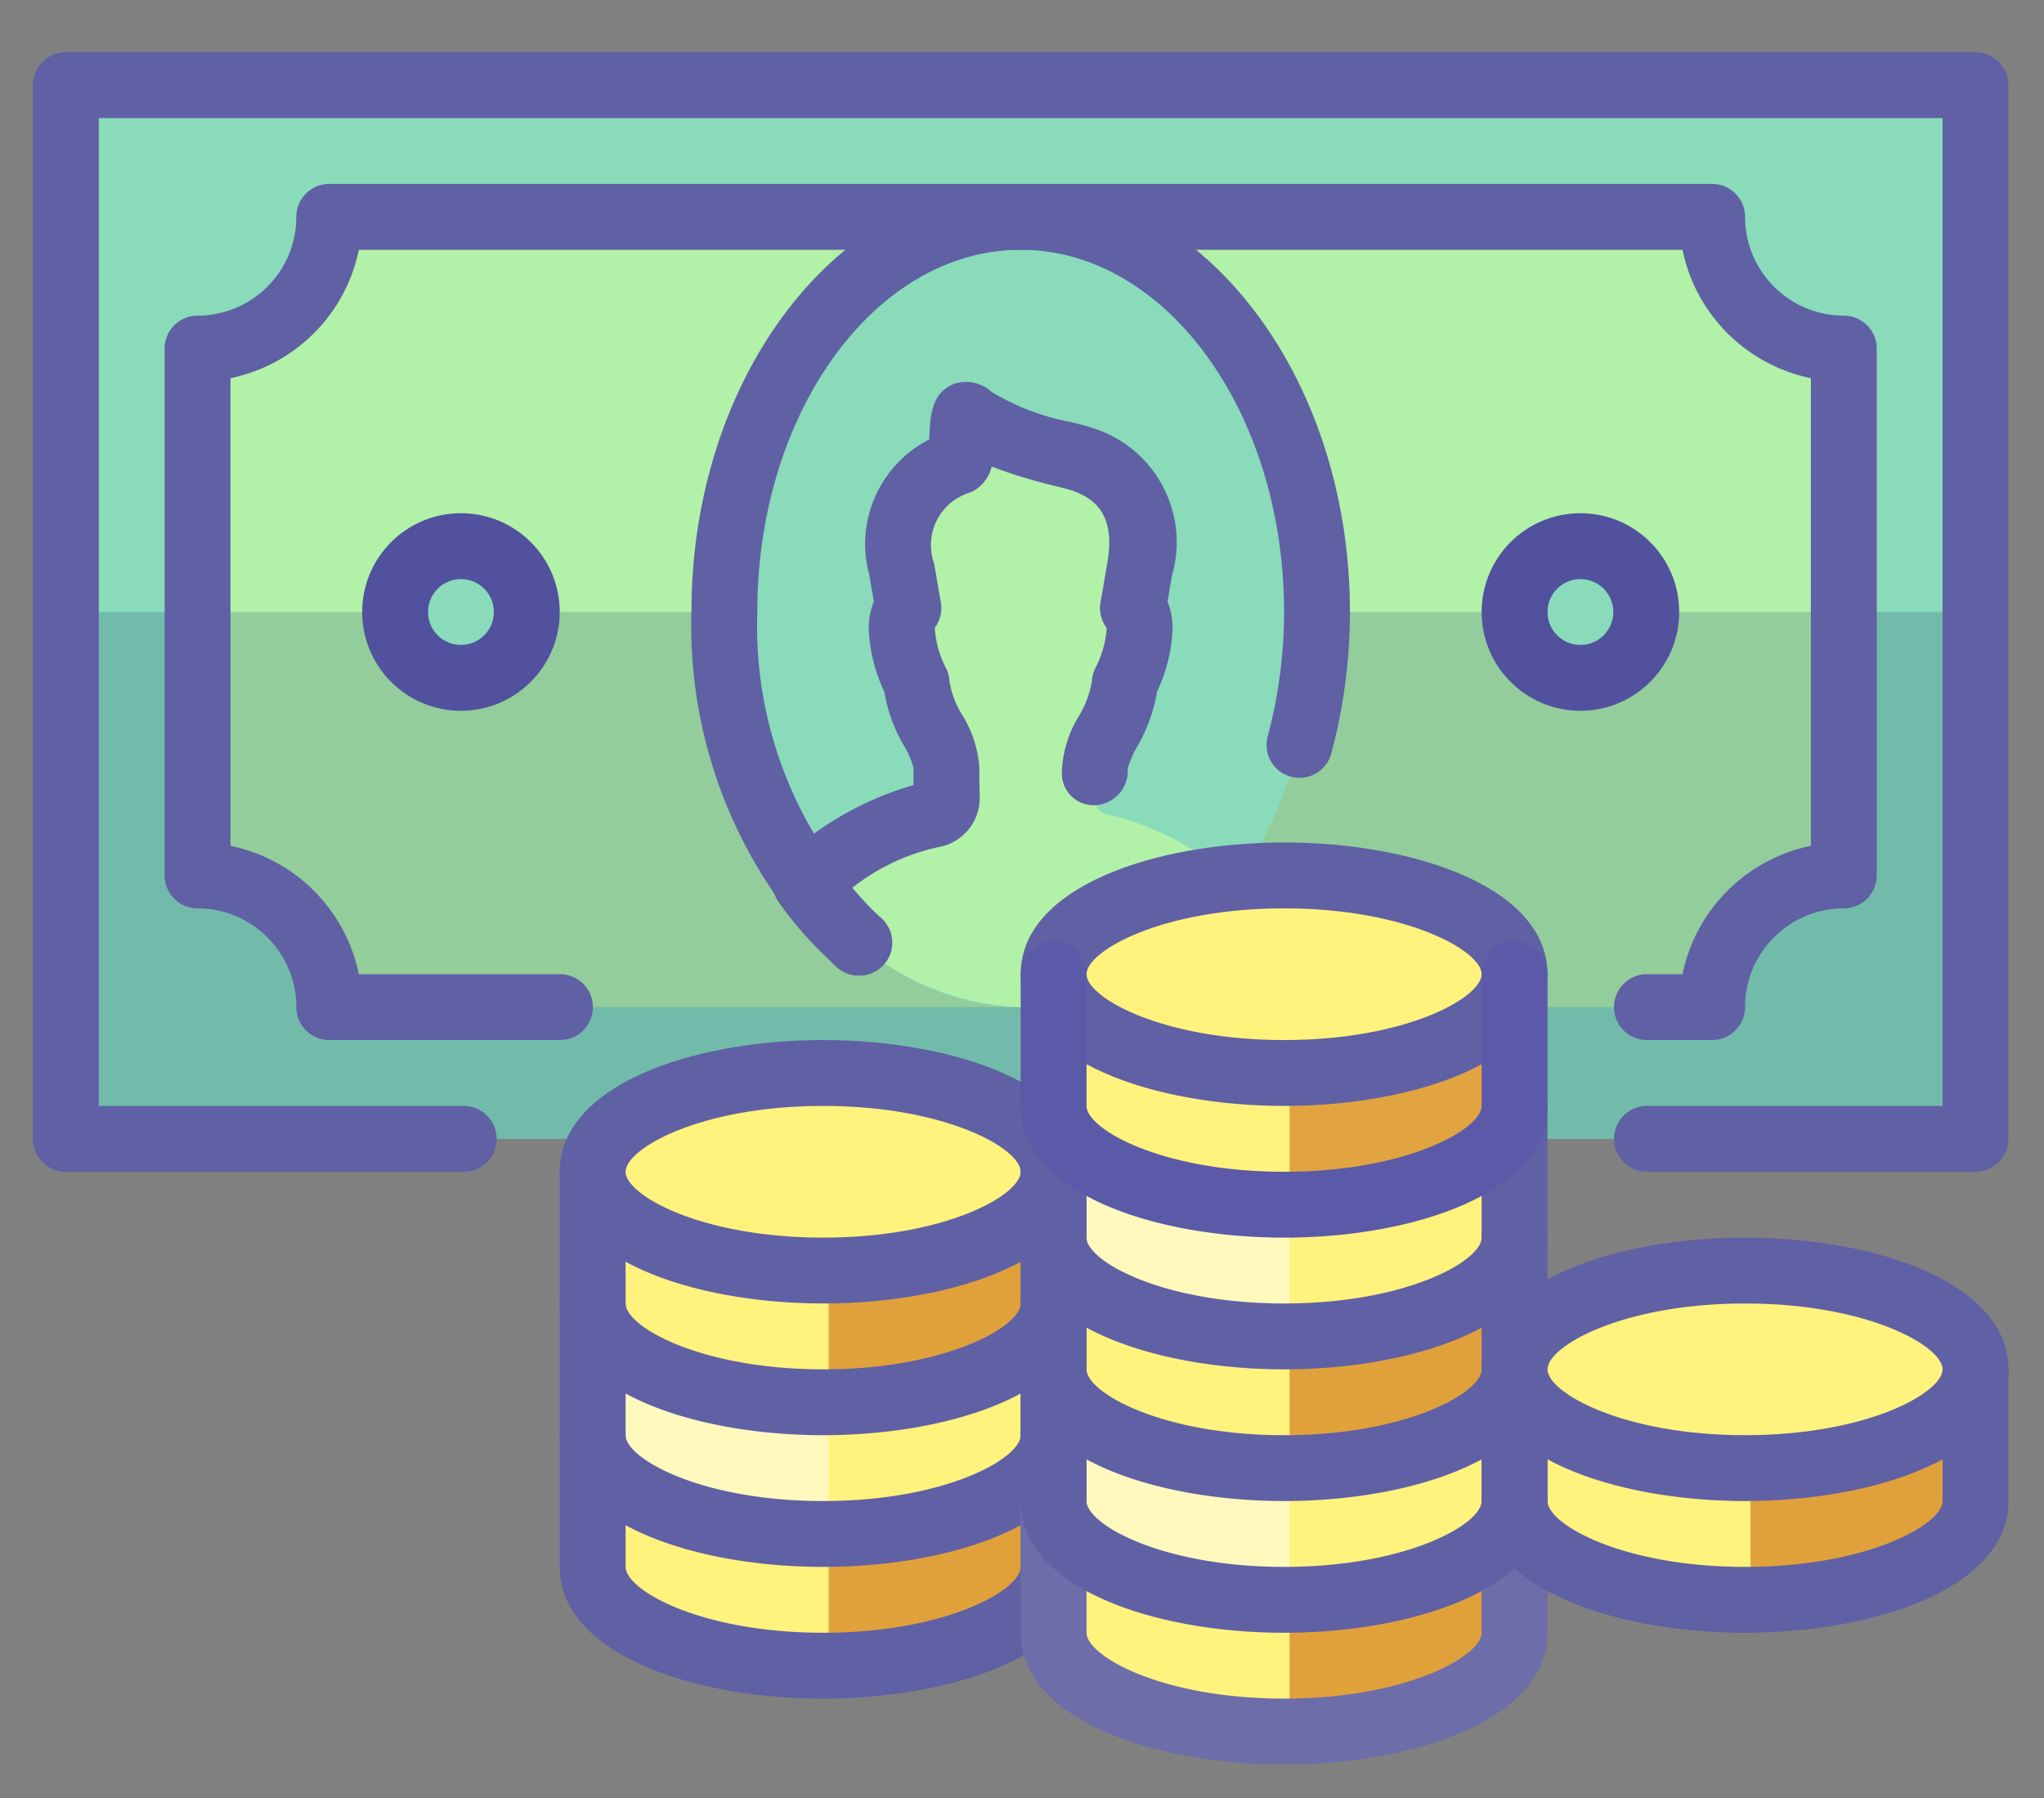 <?xml version="1.0"?>
<svg xmlns="http://www.w3.org/2000/svg" xmlns:xlink="http://www.w3.org/1999/xlink" width="291" height="256" viewBox="0 0 291 256">
  <rect x="0" y="0" width="291" height="256" fill="#808080" stroke="none"/>
  <path fill="#89DBBA" d="M9.375 12.125H281.25v150H9.375z"/>
  <path fill="#B1F1A8" d="M262.5 124.625v-75c-10.354 0-18.75-8.396-18.75-18.75H46.875c0 10.354-8.396 18.75-18.75 18.75v75c10.354 0 18.75 8.396 18.75 18.75H243.75c0-10.354 8.396-18.75 18.75-18.75"/>
  <g opacity=".2">
    <defs>
      <path id="a" d="M9.375 87.125H281.25v75H9.375z"/>
    </defs>
    <clipPath id="b">
      <use xlink:href="#a" overflow="visible"/>
    </clipPath>
    <path clip-path="url(#b)" fill="#153E6B" d="M9.375 87.125H281.25v75H9.375z"/>
  </g>
  <path fill="#89DBBA" d="M145.313 30.875c23.3 0 42.188 25.186 42.188 56.25s-18.888 56.25-42.188 56.25c-23.303 0-42.188-25.186-42.188-56.25s18.885-56.25 42.188-56.25"/>
  <path fill="#B1F1A8" d="M175.937 125.735a39.505 39.505 0 00-18.095-9.755 2.407 2.407 0 01-2.015-2.465c.056-1.328.056-2.728.051-4.191 0-3.355 4.037-7.402 4.257-12.112a19.025 19.025 0 002.115-7.711 3.96 3.96 0 00-.957-2.943c.33-1.758.609-3.614.957-5.528 2.068-6.53-1.529-13.504-8.048-15.614-2.436-.863-12.536-2.614-16.299-6.262-1.359-1.316-.433 6.118-1.666 6.67-6.29 2.124-9.764 8.846-7.86 15.207.341 1.914.623 3.77.957 5.528a3.928 3.928 0 00-.957 2.943 19.075 19.075 0 002.11 7.711c.224 4.71 4.259 8.517 4.259 12.112-.004 1.463-.004 2.863.053 4.191a2.412 2.412 0 01-2.021 2.465 39.501 39.501 0 00-18.088 9.755 38.08 38.08 0 0030.622 17.64 38.092 38.092 0 0030.625-17.641"/>
  <path fill="#6060A5" d="M281.25 166.813h-46.875a4.689 4.689 0 010-9.376h42.188V16.813h-262.5v140.625h52.05a4.689 4.689 0 010 9.376H9.375a4.688 4.688 0 01-4.688-4.683V12.126a4.687 4.687 0 014.688-4.688H281.25a4.687 4.687 0 014.688 4.688v150a4.689 4.689 0 01-4.688 4.687z"/>
  <path fill="#6060A5" d="M243.75 148.063h-9.375a4.689 4.689 0 010-9.376h5.159a23.503 23.503 0 0118.278-18.276V53.839a23.502 23.502 0 01-18.278-18.276H51.089a23.497 23.497 0 01-18.276 18.276v66.572a23.497 23.497 0 0118.276 18.276H79.72a4.688 4.688 0 110 9.376H46.875a4.688 4.688 0 01-4.688-4.683v-.005c-.009-7.764-6.301-14.053-14.063-14.063a4.687 4.687 0 01-4.688-4.688v-75a4.687 4.687 0 014.688-4.688c7.761-.009 14.053-6.301 14.063-14.063a4.687 4.687 0 014.688-4.688H243.75a4.687 4.687 0 014.688 4.688c.009 7.761 6.299 14.053 14.063 14.063a4.687 4.687 0 014.688 4.688v75a4.689 4.689 0 01-4.688 4.688c-7.764.009-14.054 6.299-14.063 14.063a4.689 4.689 0 01-4.688 4.688z"/>
  <path fill="#6060A5" d="M122.246 138.88a4.668 4.668 0 01-3.081-1.158 67.37 67.37 0 01-20.728-50.597c0-33.6 21.03-60.938 46.875-60.938 25.846 0 46.875 27.338 46.875 60.938 0 6.759-.884 13.49-2.628 20.021a4.686 4.686 0 11-9.058-2.397c0-.009 0-.014.005-.023a68.664 68.664 0 002.307-17.601c0-28.43-16.822-51.563-37.5-51.563-20.677 0-37.5 23.133-37.5 51.563a57.91 57.91 0 0017.514 43.533 4.69 4.69 0 01-3.081 8.222"/>
  <path fill="#89DBBA" d="M225 77.75c5.173 0 9.375 4.2 9.375 9.375S230.173 96.5 225 96.5s-9.375-4.2-9.375-9.375 4.202-9.375 9.375-9.375"/>
  <path fill="#51519E" d="M225 101.188c-7.769 0-14.063-6.294-14.063-14.063S217.231 73.063 225 73.063s14.063 6.294 14.063 14.063c-.009 7.76-6.299 14.052-14.063 14.062m0-18.75c-2.586 0-4.688 2.101-4.688 4.688s2.102 4.688 4.688 4.688 4.688-2.101 4.688-4.688-2.102-4.688-4.688-4.688"/>
  <path fill="#E0A13B" d="M150 213.688v18.75c0 7.769 14.689 14.063 32.813 14.063s32.813-6.294 32.813-14.063v-18.75"/>
  <path fill="#FFF27D" d="M150 194.938v18.75c0 7.769 14.689 14.063 32.813 14.063s32.813-6.294 32.813-14.063v-18.75"/>
  <g opacity=".5">
    <defs>
      <path id="c" d="M150 194.938h33.596v32.424H150z"/>
    </defs>
    <clipPath id="d">
      <use xlink:href="#c" overflow="visible"/>
    </clipPath>
    <path clip-path="url(#d)" fill="#FFF" d="M182.813 209C164.689 209 150 202.706 150 194.938v18.75c0 6.646 10.775 12.204 25.246 13.674h8.35v-18.38c-.262.004-.523.018-.783.018"/>
  </g>
  <path fill="#FFF27D" d="M182.813 227.75c-18.123 0-32.813-6.294-32.813-14.063v18.75c0 6.646 10.775 12.204 25.246 13.674h8.35v-18.38c-.262.005-.523.019-.783.019"/>
  <path fill="#E0A13B" d="M150 176.188v18.75c0 7.769 14.689 14.063 32.813 14.063s32.813-6.294 32.813-14.063v-18.75"/>
  <path fill="#FFF27D" d="M150 157.438v18.75c0 7.769 14.689 14.063 32.813 14.063s32.813-6.294 32.813-14.063v-18.75"/>
  <path fill="#E0A13B" d="M84.375 204.313v18.75c0 7.769 14.689 14.063 32.813 14.063S150 230.831 150 223.063v-18.75"/>
  <path fill="#FFF27D" d="M117.188 218.375c-18.123 0-32.813-6.294-32.813-14.063v18.75c0 6.646 10.776 12.204 25.248 13.674h8.347v-18.38c-.263.005-.519.019-.782.019"/>
  <path fill="#FFF27D" d="M84.375 185.563v18.75c0 7.769 14.689 14.063 32.813 14.063S150 212.081 150 204.313v-18.75"/>
  <path fill="#E2A440" d="M150 138.688v18.75c0 7.769 14.689 14.063 32.813 14.063s32.813-6.294 32.813-14.063v-18.75"/>
  <path fill="#FFF27D" d="M182.813 190.25c-18.123 0-32.813-6.294-32.813-14.063v18.75c0 6.646 10.775 12.204 25.246 13.674h8.35v-18.38c-.262.005-.523.019-.783.019M182.813 152.75c-18.123 0-32.813-6.294-32.813-14.063v18.75c0 6.646 10.775 12.204 25.246 13.674h8.35v-18.38c-.262.005-.523.019-.783.019"/>
  <g opacity=".5">
    <defs>
      <path id="e" d="M150 157.438h33.596v32.424H150z"/>
    </defs>
    <clipPath id="f">
      <use xlink:href="#e" overflow="visible"/>
    </clipPath>
    <path clip-path="url(#f)" fill="#FFF" d="M182.813 171.5c-18.123 0-32.813-6.294-32.813-14.063v18.75c0 6.646 10.775 12.204 25.246 13.674h8.35v-18.38c-.262.005-.523.019-.783.019"/>
  </g>
  <path fill="#E0A13B" d="M84.375 166.813v18.75c0 7.769 14.689 14.063 32.813 14.063S150 193.331 150 185.563v-18.75"/>
  <path fill="#FFF27D" d="M117.188 180.875c-18.123 0-32.813-6.294-32.813-14.063v18.75c0 6.646 10.776 12.204 25.248 13.674h8.347v-18.38c-.263.005-.519.019-.782.019"/>
  <g opacity=".5">
    <defs>
      <path id="g" d="M84.375 185.563h33.593v32.424H84.375z"/>
    </defs>
    <clipPath id="h">
      <use xlink:href="#g" overflow="visible"/>
    </clipPath>
    <path clip-path="url(#h)" fill="#FFF" d="M117.188 199.625c-18.123 0-32.813-6.294-32.813-14.063v18.75c0 6.646 10.776 12.204 25.248 13.674h8.347v-18.38c-.263.005-.519.019-.782.019"/>
  </g>
  <path fill="#6060A5" d="M117.188 241.813c-18.638 0-37.5-6.44-37.5-18.75v-18.75a4.688 4.688 0 019.376 0v18.75c0 3.305 10.677 9.375 28.125 9.375s28.125-6.07 28.125-9.375v-18.75a4.688 4.688 0 019.376 0v18.75c-.002 12.309-18.865 18.75-37.502 18.75"/>
  <path fill="#6060A5" d="M117.188 223.063c-18.638 0-37.5-6.44-37.5-18.75v-18.75a4.688 4.688 0 019.376 0v18.75c0 3.305 10.677 9.375 28.125 9.375s28.125-6.07 28.125-9.375v-18.75a4.688 4.688 0 019.376 0v18.75c-.002 12.309-18.865 18.75-37.502 18.75"/>
  <path fill="#6060A5" d="M117.188 204.313c-18.638 0-37.5-6.44-37.5-18.75v-18.75a4.688 4.688 0 019.376 0v18.75c0 3.305 10.677 9.375 28.125 9.375s28.125-6.07 28.125-9.375v-18.75a4.688 4.688 0 019.376 0v18.75c-.002 12.309-18.865 18.75-37.502 18.75"/>
  <path fill="#FFF27D" d="M117.188 152.75c18.123 0 32.813 6.294 32.813 14.063s-14.689 14.063-32.813 14.063-32.813-6.294-32.813-14.063 14.689-14.063 32.813-14.063"/>
  <path fill="#6060A5" d="M117.188 185.563c-18.638 0-37.5-6.44-37.5-18.75s18.862-18.75 37.5-18.75 37.5 6.44 37.5 18.75-18.863 18.75-37.5 18.75m0-28.125c-17.448 0-28.125 6.07-28.125 9.375s10.677 9.375 28.125 9.375 28.125-6.07 28.125-9.375-10.678-9.375-28.125-9.375"/>
  <path fill="#FFF27D" d="M182.813 124.625c18.123 0 32.813 6.294 32.813 14.063s-14.689 14.063-32.813 14.063S150 146.456 150 138.688s14.689-14.063 32.813-14.063"/>
  <path fill="#6060A5" d="M182.813 157.438c-18.636 0-37.5-6.44-37.5-18.75s18.864-18.75 37.5-18.75 37.5 6.44 37.5 18.75-18.865 18.75-37.5 18.75m0-28.125c-17.445 0-28.125 6.07-28.125 9.375s10.68 9.375 28.125 9.375 28.125-6.07 28.125-9.375-10.68-9.375-28.125-9.375"/>
  <path fill="#E0A13B" d="M215.625 194.938v18.75c0 7.769 14.689 14.063 32.813 14.063s32.813-6.294 32.813-14.063v-18.75"/>
  <path fill="#FFF27D" d="M248.438 209c-18.123 0-32.813-6.294-32.813-14.063v18.75c0 6.646 10.775 12.204 25.246 13.674h8.35v-18.38c-.262.005-.523.019-.783.019"/>
  <path fill="#6D6DAA" d="M182.813 251.188c-18.636 0-37.5-6.44-37.5-18.75v-18.75a4.688 4.688 0 019.376 0v18.75c0 3.305 10.68 9.375 28.125 9.375s28.125-6.07 28.125-9.375v-18.75a4.689 4.689 0 019.376 0v18.75c-.002 12.309-18.867 18.75-37.502 18.75"/>
  <path fill="#6060A5" d="M182.813 232.438c-18.636 0-37.5-6.44-37.5-18.75v-18.75a4.688 4.688 0 019.376 0v18.75c0 3.305 10.68 9.375 28.125 9.375s28.125-6.07 28.125-9.375v-18.75a4.689 4.689 0 019.376 0v18.75c-.002 12.309-18.867 18.75-37.502 18.75"/>
  <path fill="#6060A5" d="M182.813 213.688c-18.636 0-37.5-6.44-37.5-18.75v-18.75a4.688 4.688 0 019.376 0v18.75c0 3.305 10.68 9.375 28.125 9.375s28.125-6.07 28.125-9.375v-18.75a4.689 4.689 0 019.376 0v18.75c-.002 12.309-18.867 18.75-37.502 18.75"/>
  <path fill="#6060A5" d="M182.813 194.938c-18.636 0-37.5-6.44-37.5-18.75v-18.75a4.688 4.688 0 019.376 0v18.75c0 3.305 10.68 9.375 28.125 9.375s28.125-6.07 28.125-9.375v-18.75a4.689 4.689 0 019.376 0v18.75c-.002 12.309-18.867 18.75-37.502 18.75"/>
  <path fill="#5A5AA8" d="M182.813 176.188c-18.636 0-37.5-6.44-37.5-18.75v-18.75a4.691 4.691 0 014.688-4.688 4.692 4.692 0 014.688 4.688v18.75c0 3.305 10.68 9.375 28.125 9.375s28.125-6.07 28.125-9.375v-18.75c0-2.586 2.102-4.688 4.688-4.688s4.688 2.102 4.688 4.688v18.75c-.002 12.309-18.867 18.75-37.502 18.75"/>
  <path fill="#6060A5" d="M248.438 232.438c-18.636 0-37.5-6.44-37.5-18.75v-18.75a4.689 4.689 0 019.376 0v18.75c0 3.305 10.68 9.375 28.125 9.375s28.125-6.07 28.125-9.375v-18.75a4.689 4.689 0 019.376 0v18.75c-.002 12.309-18.867 18.75-37.502 18.75"/>
  <path fill="#FFF27D" d="M248.438 180.875c18.123 0 32.813 6.294 32.813 14.063S266.561 209 248.438 209s-32.813-6.294-32.813-14.063 14.689-14.062 32.813-14.062"/>
  <path fill="#6060A5" d="M248.438 213.688c-18.636 0-37.5-6.44-37.5-18.75s18.864-18.75 37.5-18.75 37.5 6.44 37.5 18.75-18.865 18.75-37.5 18.75m0-28.125c-17.445 0-28.125 6.07-28.125 9.375s10.68 9.375 28.125 9.375 28.125-6.07 28.125-9.375-10.68-9.375-28.125-9.375"/>
  <path fill="#89DBBA" d="M65.625 77.75c5.175 0 9.375 4.2 9.375 9.375S70.8 96.5 65.625 96.5s-9.375-4.2-9.375-9.375 4.2-9.375 9.375-9.375"/>
  <path fill="#51519E" d="M65.625 101.188c-7.769 0-14.063-6.294-14.063-14.063s6.294-14.063 14.063-14.063 14.063 6.294 14.063 14.063c-.01 7.761-6.302 14.053-14.063 14.063m0-18.75c-2.586 0-4.688 2.101-4.688 4.688s2.101 4.688 4.688 4.688 4.688-2.101 4.688-4.688-2.102-4.688-4.688-4.688"/>
  <path fill="#6060A5" d="M122.349 138.88a4.704 4.704 0 01-3.078-1.153 52.752 52.752 0 01-8.405-9.284 4.686 4.686 0 01.755-6.253 45.568 45.568 0 0118.443-10.425c-.009-.801-.009-1.621-.005-2.456a12.873 12.873 0 00-1.378-3.186 22.291 22.291 0 01-2.788-7.679 22.672 22.672 0 01-2.208-8.945 9.869 9.869 0 01.723-3.861 92.07 92.07 0 01-.222-1.314l-.426-2.465a16.724 16.724 0 018.535-19.299c.009-.256.021-.524.034-.792.131-2.609.305-5.859 3.491-7.116a5.35 5.35 0 015.344 1.14 34.365 34.365 0 0011.435 4.326c1.396.357 2.514.647 3.168.881 8.711 2.838 13.619 12.058 11.097 20.865l-.426 2.46a239.3 239.3 0 01-.22 1.314 9.904 9.904 0 01.719 3.861 22.66 22.66 0 01-2.207 8.94 23.144 23.144 0 01-2.828 7.851 14.355 14.355 0 00-1.337 3.051l-.005.478a4.893 4.893 0 01-4.729 4.816 4.524 4.524 0 01-4.651-4.383v-.098l.005-.492a16.204 16.204 0 012.381-7.665 14.06 14.06 0 001.886-5.001 4.785 4.785 0 01.462-1.824 14.724 14.724 0 001.648-5.671c0-.05.004-.08.018-.084a4.67 4.67 0 01-.893-3.727c.174-.94.339-1.916.509-2.916l.439-2.568c1.291-7.157-1.996-9.304-5.004-10.369-.476-.174-1.305-.371-2.339-.634a74.646 74.646 0 01-9.119-2.778 5.327 5.327 0 01-3.019 3.68 7.785 7.785 0 00-5.166 10.101l.442 2.568c.169 1 .332 1.976.506 2.916a4.687 4.687 0 01-.854 3.681 14.534 14.534 0 001.627 5.802 4.77 4.77 0 01.464 1.824 12.992 12.992 0 001.817 4.786 16.326 16.326 0 012.442 7.542c-.004 1.407-.004 2.737.048 3.998a7.117 7.117 0 01-5.887 7.276 30.076 30.076 0 00-12.367 5.873 45.146 45.146 0 004.2 4.191 4.684 4.684 0 01-3.077 8.217m35.621-49.02l.005.004-.005-.004zm-23.653-28.313l-.014.004.014-.004z"/>
</svg>
